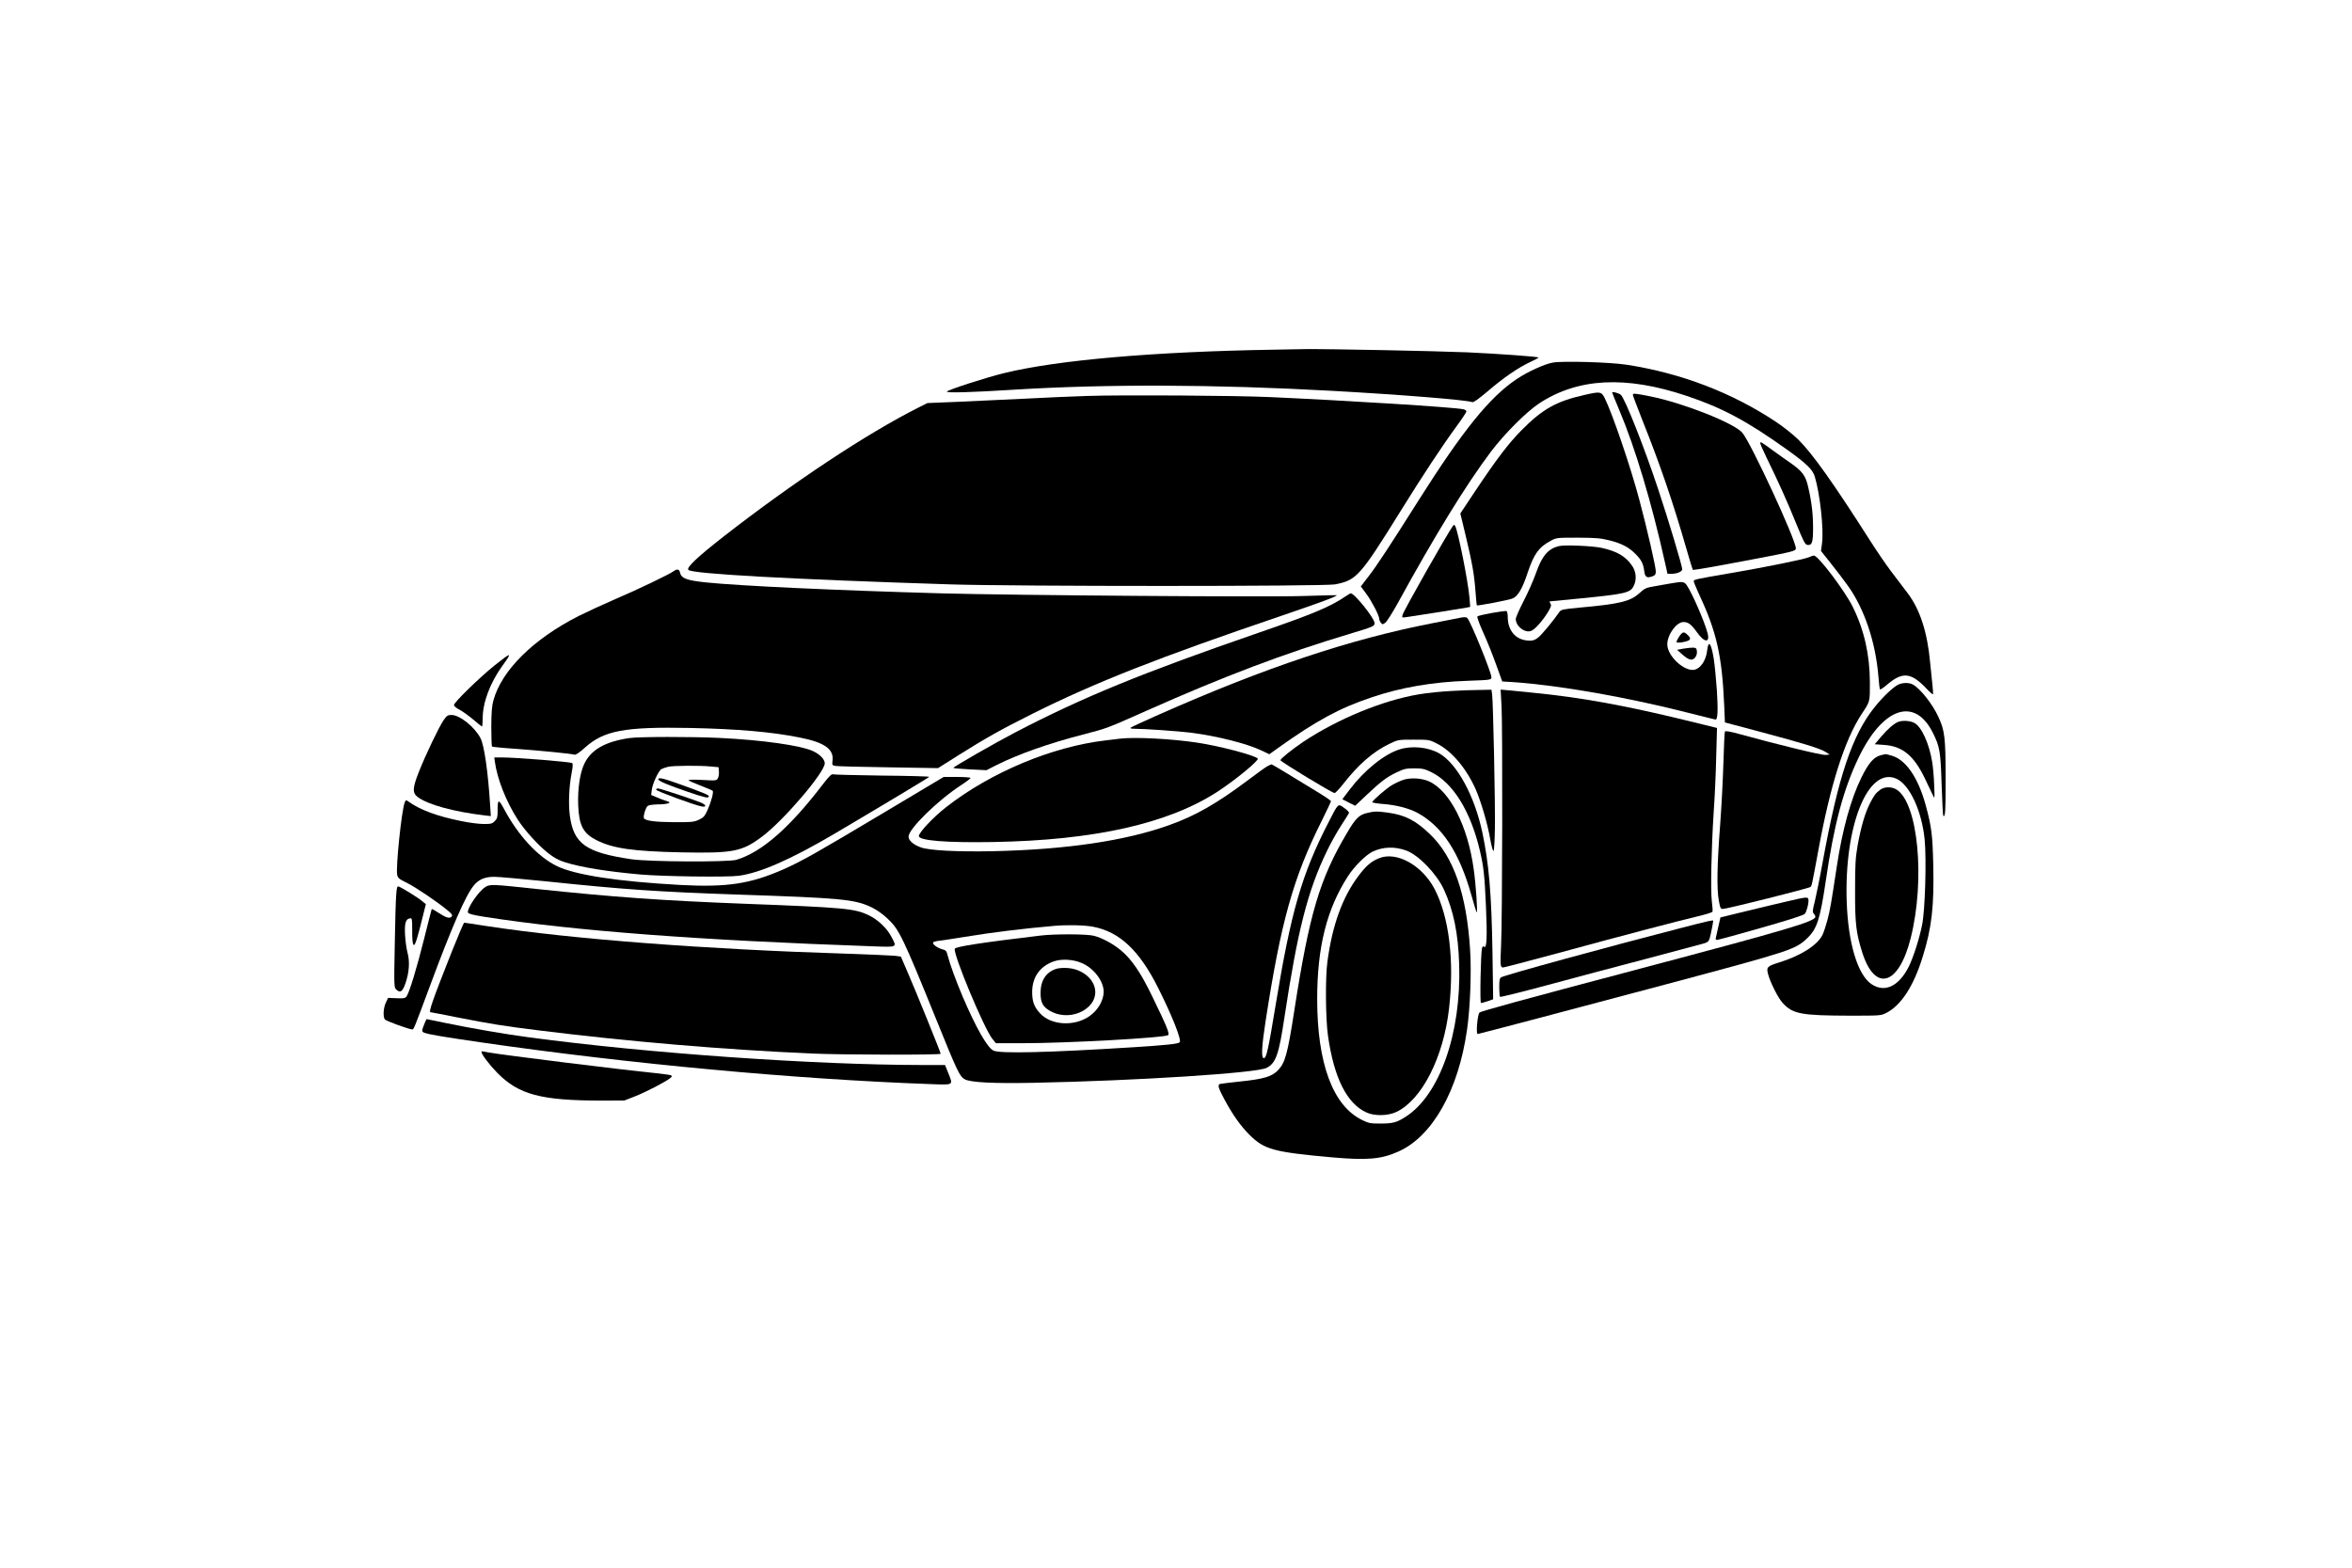 <?xml version="1.0" encoding="UTF-8" standalone="yes"?>
<svg version="1.0" xmlns="http://www.w3.org/2000/svg" width="1536pt" height="1024pt" viewBox="0 0 2048 1366" preserveAspectRatio="xMidYMid meet">
  <g transform="translate(0,1366) scale(0.1,-0.1)" fill="#000000" stroke="none">
    <path d="M11090 10613 c-1039 -17 -1883 -90 -2347 -204 -154 -37 -490 -146
-499 -161 -8 -13 216 -7 593 17 799 49 1740 46 2753 -10 615 -34 1182 -80
1231 -99 10 -5 54 27 135 95 137 118 267 207 373 256 40 18 72 36 69 38 -8 8
-359 33 -623 45 -289 12 -1206 30 -1405 28 -74 -2 -200 -3 -280 -5z"/>
    <path d="M13525 10501 c-72 -12 -220 -79 -317 -144 -236 -158 -468 -445 -858
-1062 -247 -391 -361 -565 -431 -655 l-69 -90 47 -63 c48 -65 113 -190 113
-217 0 -9 6 -25 14 -35 13 -17 15 -18 37 -3 14 8 62 85 109 169 323 590 599
1039 814 1324 118 156 306 344 418 419 339 223 755 245 1288 66 310 -104 525
-219 872 -467 172 -123 224 -174 243 -236 46 -153 79 -461 63 -580 l-9 -68 89
-112 c49 -62 115 -148 146 -192 143 -200 241 -491 265 -788 4 -59 11 -110 14
-114 4 -3 30 14 59 39 137 117 210 110 344 -30 29 -31 55 -54 58 -51 3 2 1 38
-4 79 -5 41 -14 129 -20 195 -24 267 -89 466 -198 609 -37 48 -101 133 -142
187 -41 54 -125 176 -185 271 -317 497 -499 754 -624 878 -42 41 -128 110
-191 152 -384 256 -830 427 -1305 500 -142 22 -548 34 -640 19z"/>
    <path d="M14040 10241 c0 -5 27 -72 60 -150 140 -331 284 -811 400 -1333 l22
-98 32 0 c50 0 96 19 96 40 0 29 -124 442 -211 702 -121 365 -290 790 -324
818 -18 15 -75 30 -75 21z"/>
    <path d="M13800 10219 c-246 -55 -366 -122 -550 -308 -112 -113 -217 -251
-400 -525 l-133 -200 47 -195 c58 -245 74 -335 85 -484 5 -65 10 -120 12 -122
6 -5 260 43 305 58 51 18 89 81 138 228 54 162 97 222 201 277 49 27 53 27
235 27 158 -1 198 -4 274 -23 105 -26 169 -59 226 -116 53 -52 71 -87 79 -151
7 -55 23 -65 74 -46 21 8 27 17 27 42 0 40 -77 376 -142 618 -78 296 -237 759
-304 894 -29 55 -38 57 -174 26z"/>
    <path d="M14220 10219 c0 -6 38 -106 84 -223 152 -380 263 -704 380 -1109 30
-104 56 -190 58 -192 5 -5 185 27 548 96 331 63 350 68 350 91 0 74 -390 917
-466 1007 -69 83 -511 258 -796 316 -141 28 -158 30 -158 14z"/>
    <path d="M9470 10210 c-135 -4 -382 -15 -550 -24 -168 -8 -426 -20 -575 -27
l-270 -11 -80 -40 c-446 -224 -1093 -653 -1695 -1122 -229 -179 -328 -272
-308 -292 35 -34 876 -81 2283 -126 564 -18 3253 -18 3350 0 187 36 217 68
571 638 194 313 364 570 487 738 48 65 87 124 87 131 0 8 -12 16 -27 19 -84
18 -1018 76 -1683 106 -310 14 -1292 20 -1590 10z"/>
    <path d="M15330 9798 c0 -7 25 -65 56 -128 110 -226 178 -378 254 -565 67
-164 80 -190 100 -193 41 -6 50 21 50 144 0 127 -12 229 -42 358 -23 103 -50
138 -157 214 -37 25 -104 73 -151 107 -105 77 -110 79 -110 63z"/>
    <path d="M12653 9078 c-40 -51 -430 -739 -439 -775 -7 -26 -7 -26 42 -19 92
13 489 76 518 82 l29 6 -6 77 c-12 143 -99 580 -125 628 -7 12 -10 12 -19 1z"/>
    <path d="M13573 8901 c-93 -24 -145 -86 -198 -237 -21 -60 -69 -169 -107 -242
-37 -72 -68 -142 -68 -155 0 -63 77 -124 132 -105 34 12 100 86 148 164 28 47
32 59 22 75 -7 10 -9 19 -5 19 5 0 121 11 258 25 397 39 441 49 471 107 29 55
24 125 -13 179 -56 82 -133 126 -264 155 -84 18 -328 28 -376 15z"/>
    <path d="M15752 8804 c-40 -18 -398 -90 -687 -139 -293 -50 -315 -55 -315 -69
0 -7 22 -60 48 -117 152 -325 199 -533 218 -969 l6 -145 316 -84 c365 -97 514
-143 563 -174 l34 -22 -37 -3 c-34 -3 -413 89 -746 181 -84 23 -125 30 -130
23 -3 -6 -9 -128 -13 -271 -4 -143 -17 -390 -29 -550 -26 -339 -30 -551 -11
-652 12 -66 15 -73 36 -73 33 0 747 179 761 191 13 11 11 1 70 319 104 570
229 962 377 1188 75 113 72 102 72 277 -1 241 -50 458 -150 659 -73 145 -303
448 -338 445 -7 0 -27 -7 -45 -15z"/>
    <path d="M5865 8684 c-31 -25 -320 -164 -520 -249 -99 -43 -238 -107 -310
-143 -393 -200 -669 -472 -741 -733 -14 -49 -18 -102 -19 -231 0 -91 3 -169 6
-173 4 -3 99 -13 210 -20 207 -15 481 -42 510 -51 10 -3 44 20 89 61 167 150
346 183 915 172 418 -9 710 -34 955 -83 215 -42 299 -100 288 -199 -5 -42 -4
-43 26 -49 17 -3 225 -9 462 -12 l431 -7 174 110 c242 152 377 228 649 364
549 274 1096 489 2170 854 352 120 489 171 479 179 -2 1 -130 -2 -284 -7 -299
-11 -2548 6 -3160 23 -918 26 -1756 65 -2047 95 -174 18 -220 36 -230 90 -4
25 -27 29 -53 9z"/>
    <path d="M14565 8579 c-27 -5 -92 -16 -144 -25 -89 -15 -96 -19 -147 -65 -77
-69 -169 -92 -514 -123 -150 -14 -166 -18 -180 -38 -50 -74 -155 -201 -186
-224 -29 -22 -46 -28 -81 -26 -113 5 -183 85 -183 209 0 23 -5 45 -10 48 -12
7 -241 -34 -254 -46 -5 -4 13 -56 42 -121 55 -122 90 -212 141 -354 l33 -92
101 -6 c400 -28 988 -131 1536 -271 118 -30 218 -55 222 -55 18 0 22 85 11
255 -7 99 -19 222 -27 274 -23 140 -47 169 -58 72 -10 -87 -57 -156 -112 -167
-89 -16 -235 121 -235 221 0 85 80 195 141 195 42 0 70 -22 118 -90 65 -92
116 -94 91 -3 -30 108 -136 350 -182 416 -21 29 -36 31 -123 16z"/>
    <path d="M11710 8459 c-129 -87 -284 -152 -755 -314 -1006 -347 -1527 -560
-2116 -867 -166 -86 -539 -300 -539 -309 0 -3 65 -9 145 -13 l144 -7 90 46
c187 93 447 186 748 264 219 57 207 53 558 209 674 300 1201 499 1765 668 210
63 220 68 220 94 0 42 -174 260 -208 260 -4 0 -27 -14 -52 -31z"/>
    <path d="M12720 8278 c-25 -5 -137 -27 -250 -49 -717 -140 -1451 -385 -2380
-796 -129 -57 -239 -108 -244 -113 -7 -7 4 -10 30 -10 91 0 388 -21 499 -35
219 -28 482 -94 604 -152 l74 -35 71 51 c341 243 538 350 821 445 254 86 531
134 840 144 195 7 200 8 203 29 5 31 -183 493 -211 519 -8 7 -27 8 -57 2z"/>
    <path d="M14638 8133 c-16 -19 -38 -58 -38 -67 0 -9 42 -7 83 5 43 12 46 27
14 57 -28 27 -39 27 -59 5z"/>
    <path d="M14660 8008 l-55 -10 44 -39 c58 -52 88 -59 113 -29 12 15 18 35 16
54 -3 27 -7 31 -33 33 -16 0 -55 -4 -85 -9z"/>
    <path d="M4305 7863 c-131 -105 -355 -323 -355 -346 0 -10 20 -27 48 -41 26
-13 79 -52 119 -85 39 -34 74 -61 77 -61 3 0 6 31 6 68 0 141 64 312 174 464
86 118 78 118 -69 1z"/>
    <path d="M16535 7696 c-43 -19 -136 -106 -209 -198 -196 -245 -315 -599 -452
-1348 -25 -140 -57 -295 -69 -345 -20 -77 -21 -92 -9 -106 8 -8 14 -21 14 -27
0 -41 -245 -113 -1525 -452 -1043 -276 -1389 -371 -1401 -383 -18 -18 -32
-187 -16 -187 9 0 959 251 1652 436 1082 289 1114 300 1218 398 85 80 113 164
162 496 72 494 153 798 285 1075 211 442 491 537 649 219 60 -120 67 -162 76
-452 5 -145 11 -266 14 -270 18 -17 21 39 21 331 -1 355 -8 413 -65 534 -51
111 -160 247 -222 279 -33 17 -83 17 -123 0z"/>
    <path d="M12635 7639 c-82 -4 -208 -17 -279 -29 -316 -53 -706 -214 -1006
-413 -97 -65 -200 -148 -200 -161 1 -13 451 -286 471 -286 8 0 41 35 74 77
135 173 263 284 405 352 75 36 76 36 211 36 134 0 135 0 204 -35 128 -65 255
-216 336 -398 46 -106 104 -301 127 -437 10 -55 22 -100 28 -100 5 0 10 82 12
195 4 213 -15 1099 -24 1168 l-6 42 -102 -2 c-55 0 -168 -4 -251 -9z"/>
    <path d="M13076 7508 c10 -174 7 -1885 -4 -2088 -8 -171 -7 -190 17 -190 10 0
215 54 457 119 538 147 1078 289 1241 327 68 16 125 34 127 40 2 6 0 47 -6 90
-12 96 -4 461 16 774 9 124 19 340 22 481 l7 256 -269 66 c-541 132 -923 201
-1344 242 -85 8 -181 17 -214 21 l-58 5 8 -143z"/>
    <path d="M3859 7384 c-40 -59 -153 -294 -213 -445 -58 -146 -60 -187 -12 -224
87 -66 317 -129 584 -160 l53 -6 -6 93 c-18 291 -51 522 -84 586 -50 97 -181
202 -252 202 -34 0 -41 -5 -70 -46z"/>
    <path d="M16532 7370 c-39 -16 -89 -59 -148 -128 l-57 -67 84 -6 c158 -11 258
-94 353 -292 29 -62 61 -128 70 -147 16 -34 16 -33 11 88 -2 67 -10 155 -16
195 -26 166 -94 317 -159 349 -38 19 -101 22 -138 8z"/>
    <path d="M5478 7229 c-211 -31 -335 -102 -393 -225 -38 -80 -58 -217 -53 -359
7 -177 43 -246 158 -305 144 -73 318 -98 740 -107 453 -9 529 6 705 138 188
141 545 559 545 638 0 35 -42 78 -104 107 -109 49 -438 96 -811 114 -244 12
-704 11 -787 -1z m712 -248 l65 -6 3 -37 c2 -20 -2 -47 -9 -59 -11 -21 -15
-22 -136 -15 -74 4 -122 3 -119 -3 3 -5 50 -26 103 -46 54 -21 102 -41 106
-45 11 -10 -11 -93 -44 -168 -25 -55 -34 -65 -76 -85 -44 -20 -63 -22 -218
-21 -162 1 -246 12 -260 34 -9 15 15 94 33 108 9 7 46 12 86 13 39 0 80 4 91
9 19 7 18 9 -8 19 -16 6 -31 11 -33 11 -3 0 -28 10 -56 22 l-50 21 5 43 c6 55
59 169 85 183 12 6 38 15 59 20 44 10 276 12 373 2z"/>
    <path d="M5730 6869 c0 -14 85 -50 258 -109 150 -51 182 -58 182 -39 0 12 -28
24 -237 100 -164 59 -203 68 -203 48z"/>
    <path d="M5712 6778 c5 -13 341 -136 396 -145 44 -8 41 13 -5 33 -65 27 -357
124 -376 124 -10 0 -17 -5 -15 -12z"/>
    <path d="M9755 7224 c-16 -2 -73 -9 -125 -15 -468 -54 -1006 -279 -1395 -584
-111 -87 -235 -219 -235 -250 0 -40 243 -59 645 -52 885 15 1531 161 1960 441
157 103 363 273 347 287 -33 30 -339 110 -527 138 -226 34 -540 50 -670 35z"/>
    <path d="M12187 7130 c-135 -43 -307 -182 -434 -350 l-64 -84 56 -29 56 -28
92 87 c130 123 181 162 267 203 67 32 84 36 155 36 69 0 89 -4 145 -31 191
-91 347 -341 428 -689 32 -137 40 -209 52 -475 12 -264 8 -379 -15 -360 -9 8
-14 5 -19 -12 -11 -43 -20 -478 -9 -478 5 0 31 7 58 16 l48 17 -6 411 c-8 506
-31 775 -89 1046 -68 317 -219 594 -372 684 -96 56 -241 71 -349 36z"/>
    <path d="M16382 7080 c-62 -15 -108 -67 -171 -195 -92 -187 -167 -458 -215
-780 -49 -322 -57 -370 -81 -462 -14 -51 -33 -110 -44 -131 -45 -89 -189 -180
-373 -237 -108 -34 -116 -41 -100 -103 19 -72 86 -205 125 -249 90 -99 161
-112 590 -113 263 0 268 0 315 24 129 66 237 232 316 486 80 255 101 439 93
805 -6 259 -15 334 -67 523 -65 236 -171 391 -293 427 -28 8 -53 15 -56 14 -3
-1 -21 -5 -39 -9z m131 -204 c116 -49 224 -279 249 -531 17 -176 4 -616 -22
-743 -25 -125 -78 -289 -118 -368 -86 -169 -208 -226 -322 -150 -121 80 -205
357 -217 721 -22 659 184 1175 430 1071z"/>
    <path d="M16374 6778 c-40 -31 -50 -44 -89 -119 -42 -82 -78 -204 -107 -367
-19 -110 -22 -162 -22 -392 -1 -292 9 -371 64 -544 111 -344 317 -282 420 128
129 511 65 1182 -124 1297 -43 26 -106 25 -142 -3z"/>
    <path d="M4306 7023 c21 -151 98 -347 199 -504 61 -94 175 -221 262 -290 56
-44 92 -64 152 -83 137 -43 364 -80 656 -106 191 -17 756 -25 856 -11 185 25
448 140 820 358 442 261 838 499 839 504 0 4 -186 9 -412 11 -227 3 -420 8
-428 11 -10 5 -36 -21 -85 -85 -291 -381 -534 -594 -755 -660 -73 -21 -758
-18 -915 5 -397 59 -503 134 -536 382 -13 101 -7 250 16 370 11 58 12 80 4 86
-19 11 -486 49 -611 49 l-67 0 5 -37z"/>
    <path d="M11035 6983 c-16 -9 -92 -63 -168 -121 -272 -204 -459 -311 -687
-392 -382 -137 -898 -213 -1535 -227 -310 -6 -552 6 -627 33 -65 23 -108 60
-108 94 0 67 253 315 458 449 45 29 82 57 82 62 0 5 -53 9 -117 9 l-117 0
-526 -314 c-583 -348 -702 -415 -861 -487 -295 -131 -497 -162 -909 -140 -546
30 -915 87 -1075 165 -165 81 -336 266 -458 495 -50 92 -57 90 -57 -15 0 -56
-4 -68 -25 -89 -21 -22 -33 -25 -96 -25 -39 0 -128 11 -198 26 -206 41 -359
98 -458 170 -22 15 -23 15 -33 -10 -27 -73 -78 -561 -65 -629 6 -28 16 -36 83
-69 76 -37 267 -166 357 -241 38 -32 44 -41 34 -54 -17 -19 -48 -10 -115 34
-30 20 -56 34 -58 32 -1 -2 -31 -116 -65 -254 -65 -261 -131 -477 -155 -508
-12 -16 -26 -18 -87 -15 l-73 3 -19 -40 c-23 -47 -27 -126 -9 -148 12 -14 211
-87 239 -87 12 0 16 9 152 375 192 518 312 793 383 879 43 53 97 76 179 76 36
0 237 -18 445 -39 686 -72 983 -92 1679 -116 902 -30 1016 -41 1163 -111 47
-23 97 -58 143 -102 97 -91 132 -164 421 -877 184 -455 203 -494 247 -519 48
-28 254 -38 601 -31 899 18 1943 85 2029 130 81 41 107 115 156 443 114 754
203 1104 370 1447 34 72 91 172 125 224 34 52 64 100 67 107 2 7 -16 26 -42
44 -56 39 -48 47 -139 -130 -230 -447 -324 -774 -456 -1575 -66 -400 -82 -475
-105 -475 -24 0 -19 100 15 320 134 869 241 1253 491 1751 43 87 79 163 79
168 0 5 -62 47 -137 92 -76 46 -191 116 -256 156 -65 40 -122 73 -125 73 -4
-1 -20 -8 -37 -17z m-1518 -1398 c232 -44 405 -207 571 -540 122 -244 202
-449 184 -467 -14 -14 -118 -25 -402 -43 -746 -47 -1168 -57 -1221 -29 -54 27
-152 200 -268 471 -57 135 -109 276 -131 360 -9 38 -15 44 -51 53 -42 12 -84
45 -74 59 2 5 31 12 62 15 32 4 123 18 203 31 250 41 516 74 795 98 106 9 261
6 332 -8z"/>
    <path d="M9060 5508 c-511 -61 -740 -96 -747 -115 -17 -44 257 -700 328 -786
l30 -37 227 0 c395 0 1234 47 1273 70 16 11 -11 77 -137 336 -103 213 -180
325 -276 405 -68 56 -160 106 -233 125 -57 16 -343 17 -465 2z m365 -242 c104
-47 186 -159 185 -250 -2 -76 -51 -160 -125 -211 -133 -92 -335 -79 -431 27
-51 57 -67 101 -67 186 1 128 67 221 185 264 72 26 177 19 253 -16z"/>
    <path d="M9200 5219 c-91 -28 -139 -100 -140 -209 0 -90 21 -127 95 -165 184
-94 422 41 376 213 -25 90 -122 159 -234 167 -34 3 -78 0 -97 -6z"/>
    <path d="M12215 6863 c-28 -10 -70 -30 -95 -45 -48 -28 -170 -134 -170 -148 0
-4 39 -11 88 -15 115 -8 229 -37 302 -76 217 -116 368 -344 473 -718 23 -83
44 -151 47 -151 9 0 -8 247 -26 373 -51 379 -209 688 -391 769 -66 29 -164 34
-228 11z"/>
    <path d="M11900 6575 c-65 -16 -97 -47 -171 -174 -238 -401 -328 -706 -459
-1551 -57 -369 -79 -449 -139 -513 -53 -58 -127 -80 -345 -102 -83 -9 -157
-18 -163 -20 -23 -8 -14 -36 41 -139 71 -131 138 -226 217 -305 129 -128 210
-150 724 -196 299 -26 423 -16 570 50 298 131 525 533 600 1060 28 192 40 506
27 701 -31 485 -143 807 -349 1005 -125 120 -216 167 -366 188 -96 13 -117 13
-187 -4z m346 -326 c108 -40 265 -203 328 -340 84 -183 125 -384 133 -654 19
-600 -172 -1140 -468 -1327 -77 -49 -110 -58 -219 -58 -89 0 -102 3 -161 32
-253 125 -389 493 -389 1053 0 452 83 783 268 1070 55 86 154 184 214 214 90
43 193 47 294 10z"/>
    <path d="M12009 6182 c-69 -28 -113 -66 -180 -155 -139 -185 -227 -427 -270
-747 -19 -140 -16 -498 5 -645 52 -366 164 -590 334 -668 71 -33 188 -31 262
4 222 106 411 476 459 904 47 416 0 797 -127 1040 -109 206 -330 329 -483 267z"/>
    <path d="M4223 5931 c-59 -37 -163 -190 -151 -223 5 -11 45 -21 145 -37 783
-122 1855 -203 3391 -257 210 -7 203 -11 150 88 -38 72 -118 147 -195 183
-123 59 -212 67 -1078 100 -728 28 -1144 58 -1826 130 -380 41 -394 41 -436
16z"/>
    <path d="M3447 5868 c-4 -40 -10 -239 -13 -443 -7 -365 -6 -370 14 -388 35
-32 54 -18 80 57 32 94 38 186 18 261 -9 33 -19 103 -22 155 -6 104 5 143 42
148 19 3 20 -2 20 -107 -1 -140 14 -163 42 -67 11 36 33 118 48 182 l29 116
-35 28 c-36 30 -173 115 -201 125 -14 5 -17 -6 -22 -67z"/>
    <path d="M15565 5806 c-77 -18 -240 -56 -361 -86 l-221 -54 -17 -75 c-9 -42
-19 -86 -22 -98 -5 -17 -2 -23 9 -23 9 0 182 47 384 105 243 69 372 111 381
122 16 22 32 80 32 116 0 35 -7 35 -185 -7z"/>
    <path d="M14640 5574 c-649 -167 -1543 -412 -1568 -430 -13 -9 -16 -28 -16
-87 0 -42 3 -79 7 -83 3 -4 192 43 419 104 227 61 611 164 853 227 242 64 463
123 492 131 44 12 53 19 62 47 8 25 31 140 31 154 0 8 -40 -1 -280 -63z"/>
    <path d="M3931 5368 c-169 -427 -204 -528 -185 -528 4 0 108 -20 233 -45 283
-56 414 -77 716 -114 780 -97 1603 -167 2375 -201 275 -12 1120 -13 1120 -2 0
12 -225 567 -293 722 l-54 125 -54 7 c-30 3 -218 11 -419 18 -1224 38 -2392
127 -3130 240 -106 17 -197 30 -201 30 -4 0 -53 -114 -108 -252z"/>
    <path d="M3696 4748 c-29 -70 -29 -77 -4 -87 39 -15 173 -37 503 -85 1285
-186 2720 -319 3898 -362 217 -8 207 -14 161 101 l-26 65 -197 0 c-944 1
-2390 102 -3426 241 -198 26 -516 81 -723 124 -92 19 -168 35 -170 35 -2 0 -9
-15 -16 -32z"/>
    <path d="M4190 4492 c0 -19 68 -109 134 -177 190 -194 382 -245 921 -245 l190
1 97 38 c90 36 256 121 302 157 12 8 16 17 10 23 -5 4 -65 13 -134 20 -303 30
-1342 159 -1461 181 -62 12 -59 12 -59 2z"/>
  </g>
</svg>